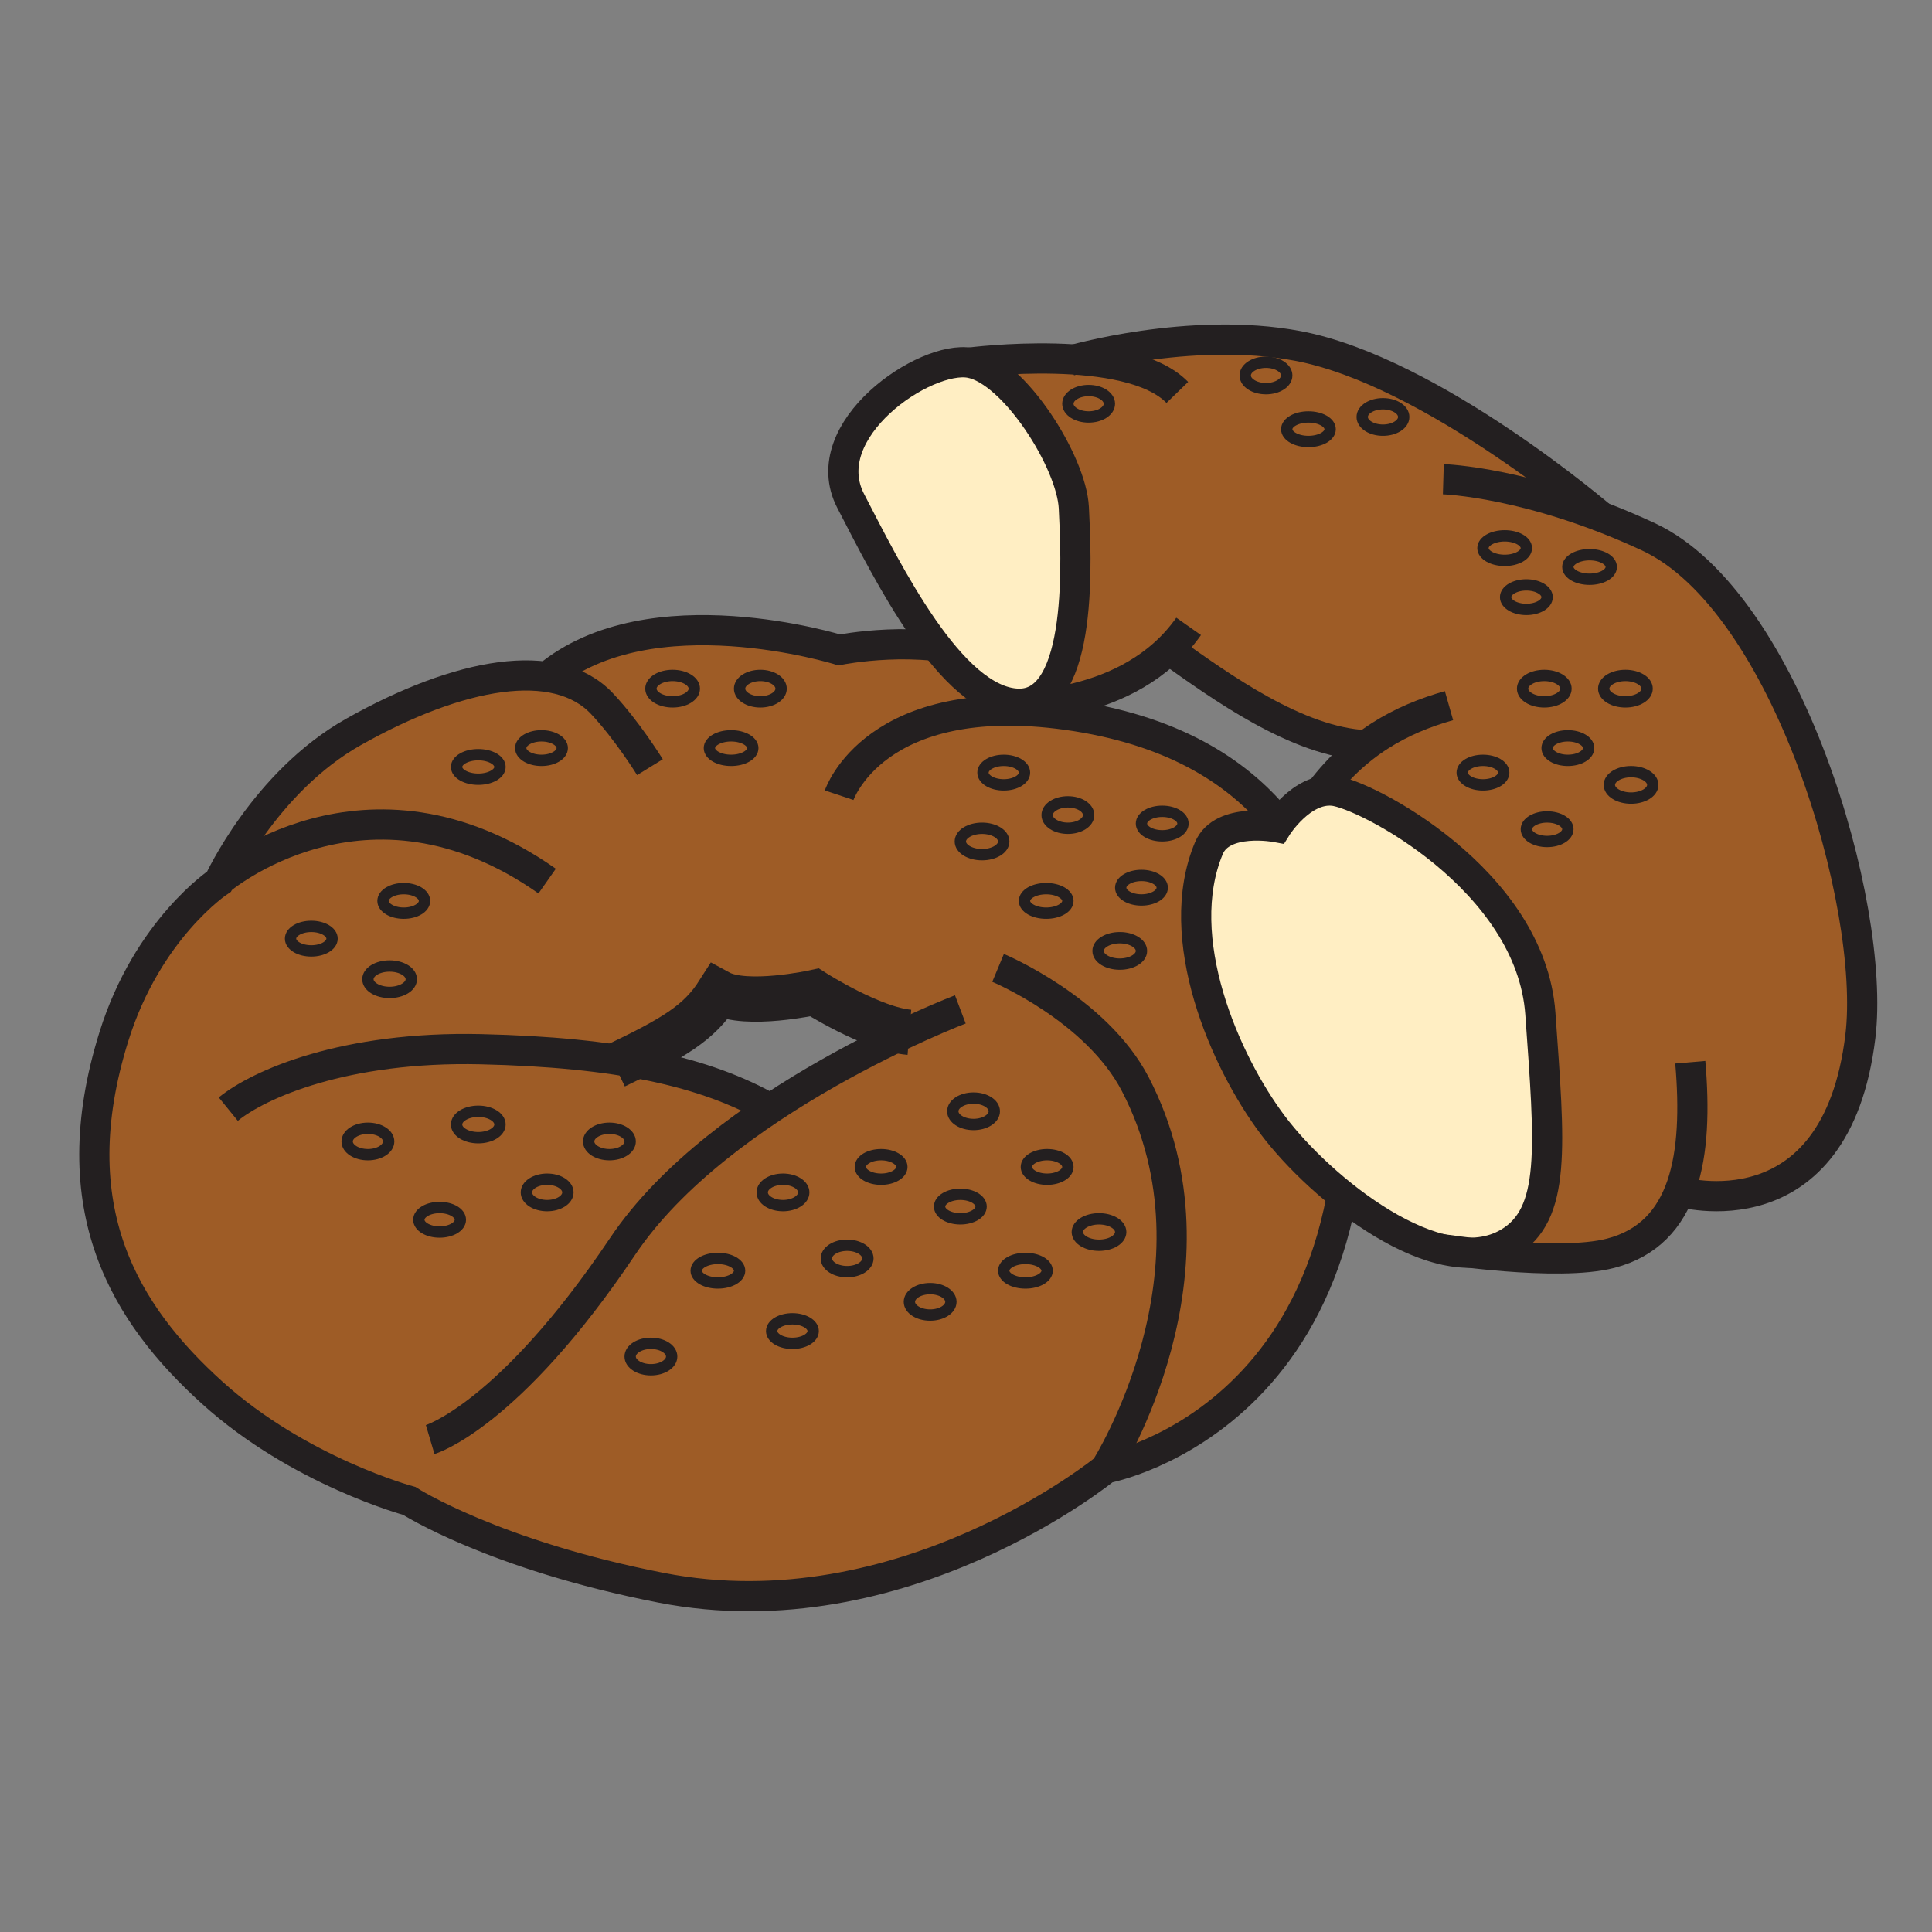 <svg width="1024" height="1024" viewBox="0 0 1024 1024" fill="none" xmlns="http://www.w3.org/2000/svg">
<rect x="0" y="0" width="1024" height="1024" fill="#808080" stroke="none"/>
<g id="turkish_food/turkish_bagel">
<path id="Vector" d="M706.835 538.715C701.846 485.792 679.318 379.461 570.135 379.461C570.135 379.461 555.194 360.295 521.524 348.093C487.855 335.891 445.141 344.63 445.141 344.63C445.141 344.63 344.797 312.841 290.136 359.209C290.136 359.209 227.747 354.737 187.553 388.379C145.991 423.158 128.58 457.618 128.58 457.618C128.58 457.618 78.255 492.666 60.422 549.562C31.729 641.072 66.588 696.895 112.641 738.408C158.694 779.921 229.461 794.499 229.461 794.499C229.461 794.499 260.598 831.208 350.759 841.621C498.472 858.679 586.638 778.4 586.638 778.4C586.638 778.4 651.162 763.068 687.697 695.784C722.992 630.901 710.532 578.094 706.835 538.715ZM419.454 589.363L334.474 561.189L383.085 526.691C396.428 535.086 430.251 526.052 430.251 526.052C430.251 526.052 474.039 545.959 493.445 545.308L419.454 589.363Z" fill="#9E5C26"/>
<path id="Vector_2" d="M509 535C509 535 381.817 583.24 329.905 660.75C269.55 750.668 228 763 228 763" stroke="#231F20" stroke-width="16" stroke-miterlimit="10"/>
<path id="Vector_3" d="M121 587.861C137.257 574.631 182.635 554.426 254.9 556.097C327.165 557.769 373.576 567.744 409 588" stroke="#231F20" stroke-width="16" stroke-miterlimit="10"/>
<path id="Vector_4" d="M586.123 778C586.123 778 652.808 673.138 601.76 574.69C581.017 534.682 529 513 529 513" stroke="#231F20" stroke-width="16" stroke-miterlimit="10"/>
<path id="Vector_5" d="M444.769 421.476C444.769 421.476 463.698 364.811 565.383 378.878C675.824 394.224 703.815 465.955 711.42 518.618C744.65 749.336 586.165 778.225 586.165 778.225C586.165 778.225 478.434 866.517 350.47 841.554C261.476 824.174 216.934 795.515 216.934 795.515C216.934 795.515 158.576 779.798 112.564 738.248C66.552 696.698 31.75 640.825 60.417 549.234C78.234 492.286 116.092 467.259 116.092 467.259C116.092 467.259 140.184 414.481 187.41 387.907C243.455 356.357 294.771 347.201 319.055 372.931C332.475 387.152 344.489 406.616 344.489 406.616" stroke="#231F20" stroke-width="16" stroke-miterlimit="10"/>
<path id="Vector_6" d="M575 379C575 379 554.75 359.914 521.097 347.868C487.444 335.823 444.81 344.461 444.81 344.461C444.81 344.461 344.593 313.178 290 358.807" stroke="#231F20" stroke-width="16" stroke-miterlimit="10"/>
<path id="Vector_7" d="M326 565C356.965 550.205 370.568 542.216 380.872 526C395.473 533.951 431.666 526 431.666 526C431.666 526 462.439 545.55 482 547.136" stroke="#231F20" stroke-width="24" stroke-miterlimit="10"/>
<path id="Vector_8" d="M116 467C116 467 193.966 399.5 290 467" stroke="#231F20" stroke-width="16" stroke-miterlimit="10"/>
<path id="Vector_9" d="M449 674C455.075 674 460 670.866 460 667C460 663.134 455.075 660 449 660C442.925 660 438 663.134 438 667C438 670.866 442.925 674 449 674Z" fill="#9E5C26" stroke="#231F20" stroke-width="6.014" stroke-miterlimit="10"/>
<path id="Vector_10" d="M467 625C473.075 625 478 622.09 478 618.5C478 614.91 473.075 612 467 612C460.925 612 456 614.91 456 618.5C456 622.09 460.925 625 467 625Z" fill="#9E5C26" stroke="#231F20" stroke-width="6.014" stroke-miterlimit="10"/>
<path id="Vector_11" d="M323 612C329.075 612 334 608.866 334 605C334 601.134 329.075 598 323 598C316.925 598 312 601.134 312 605C312 608.866 316.925 612 323 612Z" fill="#9E5C26" stroke="#231F20" stroke-width="6.014" stroke-miterlimit="10"/>
<path id="Vector_12" d="M290 639C296.075 639 301 635.866 301 632C301 628.134 296.075 625 290 625C283.925 625 279 628.134 279 632C279 635.866 283.925 639 290 639Z" fill="#9E5C26" stroke="#231F20" stroke-width="6.014" stroke-miterlimit="10"/>
<path id="Vector_13" d="M253.5 603C259.851 603 265 599.866 265 596C265 592.134 259.851 589 253.5 589C247.149 589 242 592.134 242 596C242 599.866 247.149 603 253.5 603Z" fill="#9E5C26" stroke="#231F20" stroke-width="6.014" stroke-miterlimit="10"/>
<path id="Vector_14" d="M233 653C239.075 653 244 650.09 244 646.5C244 642.91 239.075 640 233 640C226.925 640 222 642.91 222 646.5C222 650.09 226.925 653 233 653Z" fill="#9E5C26" stroke="#231F20" stroke-width="6.014" stroke-miterlimit="10"/>
<path id="Vector_15" d="M195 612C201.075 612 206 608.866 206 605C206 601.134 201.075 598 195 598C188.925 598 184 601.134 184 605C184 608.866 188.925 612 195 612Z" fill="#9E5C26" stroke="#231F20" stroke-width="6.014" stroke-miterlimit="10"/>
<path id="Vector_16" d="M206.5 526C212.851 526 218 522.866 218 519C218 515.134 212.851 512 206.5 512C200.149 512 195 515.134 195 519C195 522.866 200.149 526 206.5 526Z" fill="#9E5C26" stroke="#231F20" stroke-width="6.014" stroke-miterlimit="10"/>
<path id="Vector_17" d="M214 484C220.075 484 225 481.09 225 477.5C225 473.91 220.075 471 214 471C207.925 471 203 473.91 203 477.5C203 481.09 207.925 484 214 484Z" fill="#9E5C26" stroke="#231F20" stroke-width="6.014" stroke-miterlimit="10"/>
<path id="Vector_18" d="M165 504C171.075 504 176 501.09 176 497.5C176 493.91 171.075 491 165 491C158.925 491 154 493.91 154 497.5C154 501.09 158.925 504 165 504Z" fill="#9E5C26" stroke="#231F20" stroke-width="6.014" stroke-miterlimit="10"/>
<path id="Vector_19" d="M253.5 413C259.851 413 265 410.09 265 406.5C265 402.91 259.851 400 253.5 400C247.149 400 242 402.91 242 406.5C242 410.09 247.149 413 253.5 413Z" fill="#9E5C26" stroke="#231F20" stroke-width="6.014" stroke-miterlimit="10"/>
<path id="Vector_20" d="M287 403C293.075 403 298 400.09 298 396.5C298 392.91 293.075 390 287 390C280.925 390 276 392.91 276 396.5C276 400.09 280.925 403 287 403Z" fill="#9E5C26" stroke="#231F20" stroke-width="6.014" stroke-miterlimit="10"/>
<path id="Vector_21" d="M356.5 372C362.851 372 368 368.866 368 365C368 361.134 362.851 358 356.5 358C350.149 358 345 361.134 345 365C345 368.866 350.149 372 356.5 372Z" fill="#9E5C26" stroke="#231F20" stroke-width="6.014" stroke-miterlimit="10"/>
<path id="Vector_22" d="M403 372C409.075 372 414 368.866 414 365C414 361.134 409.075 358 403 358C396.925 358 392 361.134 392 365C392 368.866 396.925 372 403 372Z" fill="#9E5C26" stroke="#231F20" stroke-width="6.014" stroke-miterlimit="10"/>
<path id="Vector_23" d="M387.5 403C393.851 403 399 400.09 399 396.5C399 392.91 393.851 390 387.5 390C381.149 390 376 392.91 376 396.5C376 400.09 381.149 403 387.5 403Z" fill="#9E5C26" stroke="#231F20" stroke-width="6.014" stroke-miterlimit="10"/>
<path id="Vector_24" d="M554.5 484C560.851 484 566 481.09 566 477.5C566 473.91 560.851 471 554.5 471C548.149 471 543 473.91 543 477.5C543 481.09 548.149 484 554.5 484Z" fill="#9E5C26" stroke="#231F20" stroke-width="6.014" stroke-miterlimit="10"/>
<path id="Vector_25" d="M593.5 511C599.851 511 605 507.866 605 504C605 500.134 599.851 497 593.5 497C587.149 497 582 500.134 582 504C582 507.866 587.149 511 593.5 511Z" fill="#9E5C26" stroke="#231F20" stroke-width="6.014" stroke-miterlimit="10"/>
<path id="Vector_26" d="M648 484C654.075 484 659 481.09 659 477.5C659 473.91 654.075 471 648 471C641.925 471 637 473.91 637 477.5C637 481.09 641.925 484 648 484Z" fill="#9E5C26" stroke="#231F20" stroke-width="6.014" stroke-miterlimit="10"/>
<path id="Vector_27" d="M605 477C611.075 477 616 474.09 616 470.5C616 466.91 611.075 464 605 464C598.925 464 594 466.91 594 470.5C594 474.09 598.925 477 605 477Z" fill="#9E5C26" stroke="#231F20" stroke-width="6.014" stroke-miterlimit="10"/>
<path id="Vector_28" d="M616 443C622.075 443 627 440.09 627 436.5C627 432.91 622.075 430 616 430C609.925 430 605 432.91 605 436.5C605 440.09 609.925 443 616 443Z" fill="#9E5C26" stroke="#231F20" stroke-width="6.014" stroke-miterlimit="10"/>
<path id="Vector_29" d="M566 439C572.075 439 577 435.866 577 432C577 428.134 572.075 425 566 425C559.925 425 555 428.134 555 432C555 435.866 559.925 439 566 439Z" fill="#9E5C26" stroke="#231F20" stroke-width="6.014" stroke-miterlimit="10"/>
<path id="Vector_30" d="M520.5 453C526.851 453 532 449.866 532 446C532 442.134 526.851 439 520.5 439C514.149 439 509 442.134 509 446C509 449.866 514.149 453 520.5 453Z" fill="#9E5C26" stroke="#231F20" stroke-width="6.014" stroke-miterlimit="10"/>
<path id="Vector_31" d="M532 416C538.075 416 543 413.09 543 409.5C543 405.91 538.075 403 532 403C525.925 403 521 405.91 521 409.5C521 413.09 525.925 416 532 416Z" fill="#9E5C26" stroke="#231F20" stroke-width="6.014" stroke-miterlimit="10"/>
<path id="Vector_32" d="M415 639C421.075 639 426 635.866 426 632C426 628.134 421.075 625 415 625C408.925 625 404 628.134 404 632C404 635.866 408.925 639 415 639Z" fill="#9E5C26" stroke="#231F20" stroke-width="6.014" stroke-miterlimit="10"/>
<path id="Vector_33" d="M420 712C426.075 712 431 709.09 431 705.5C431 701.91 426.075 699 420 699C413.925 699 409 701.91 409 705.5C409 709.09 413.925 712 420 712Z" fill="#9E5C26" stroke="#231F20" stroke-width="6.014" stroke-miterlimit="10"/>
<path id="Vector_34" d="M345 726C351.075 726 356 722.866 356 719C356 715.134 351.075 712 345 712C338.925 712 334 715.134 334 719C334 722.866 338.925 726 345 726Z" fill="#9E5C26" stroke="#231F20" stroke-width="6.014" stroke-miterlimit="10"/>
<path id="Vector_35" d="M380.5 680C386.851 680 392 677.09 392 673.5C392 669.91 386.851 667 380.5 667C374.149 667 369 669.91 369 673.5C369 677.09 374.149 680 380.5 680Z" fill="#9E5C26" stroke="#231F20" stroke-width="6.014" stroke-miterlimit="10"/>
<path id="Vector_36" d="M509 646C515.075 646 520 643.09 520 639.5C520 635.91 515.075 633 509 633C502.925 633 498 635.91 498 639.5C498 643.09 502.925 646 509 646Z" fill="#9E5C26" stroke="#231F20" stroke-width="6.014" stroke-miterlimit="10"/>
<path id="Vector_37" d="M516 596C522.075 596 527 592.866 527 589C527 585.134 522.075 582 516 582C509.925 582 505 585.134 505 589C505 592.866 509.925 596 516 596Z" fill="#9E5C26" stroke="#231F20" stroke-width="6.014" stroke-miterlimit="10"/>
<path id="Vector_38" d="M555 625C561.075 625 566 622.09 566 618.5C566 614.91 561.075 612 555 612C548.925 612 544 614.91 544 618.5C544 622.09 548.925 625 555 625Z" fill="#9E5C26" stroke="#231F20" stroke-width="6.014" stroke-miterlimit="10"/>
<path id="Vector_39" d="M493 697C499.075 697 504 693.866 504 690C504 686.134 499.075 683 493 683C486.925 683 482 686.134 482 690C482 693.866 486.925 697 493 697Z" fill="#9E5C26" stroke="#231F20" stroke-width="6.014" stroke-miterlimit="10"/>
<path id="Vector_40" d="M543.5 680C549.851 680 555 677.09 555 673.5C555 669.91 549.851 667 543.5 667C537.149 667 532 669.91 532 673.5C532 677.09 537.149 680 543.5 680Z" fill="#9E5C26" stroke="#231F20" stroke-width="6.014" stroke-miterlimit="10"/>
<path id="Vector_41" d="M582.5 660C588.851 660 594 656.866 594 653C594 649.134 588.851 646 582.5 646C576.149 646 571 649.134 571 653C571 656.866 576.149 660 582.5 660Z" fill="#9E5C26" stroke="#231F20" stroke-width="6.014" stroke-miterlimit="10"/>
<path id="Vector_42" d="M688.139 443.204C688.139 443.204 639.619 436.92 641.602 457.104C643.585 477.287 636.562 554.849 671.855 592.568C707.147 630.286 739.652 657.023 782.069 666.29C861.379 683.594 897.043 634.753 897.043 634.753C897.043 634.753 967.871 646.631 979.064 579.167C990.257 511.704 977.593 423.173 940.88 360.689C904.168 298.204 840.643 271.634 840.643 271.634C840.643 271.634 782.389 219.363 740.956 202.34C648.075 164.135 591.918 191.474 591.918 191.474L508.324 192.344C508.324 192.344 442.228 213.91 450.76 256.07C459.292 298.23 511.598 383.343 544.716 373.027C577.835 362.711 624.857 341.631 624.857 341.631C624.857 341.631 657.976 377.468 688.996 385.276C720.016 393.083 734.522 395.899 734.522 395.899C709.974 404.205 694.125 419.615 688.139 443.204Z" fill="#9E5C26"/>
<path id="Vector_43" d="M676.632 438.425C676.632 438.425 689.75 417.417 706.639 419.095C723.527 420.773 811.354 466.337 816.42 537.198C821.485 608.06 824.934 643.683 799.531 658.67C762.343 680.587 699.894 629.99 674.555 596.25C649.216 562.51 620.696 497.169 640.778 449.467C647.754 432.942 676.632 438.425 676.632 438.425Z" fill="#FFEEC3" stroke="#231F20" stroke-width="16" stroke-miterlimit="10"/>
<path id="Vector_44" d="M763 661.876C763 661.876 825.408 671.603 853.68 664.253C893.615 653.871 900.102 612.355 895.892 563" stroke="#231F20" stroke-width="16" stroke-miterlimit="10"/>
<path id="Vector_45" d="M890.149 631.617C890.149 631.617 973.13 655.924 986.044 549.267C994.419 479.903 947.008 318.67 873.77 284.55C811.119 255.382 765 254 765 254" stroke="#231F20" stroke-width="16" stroke-miterlimit="10"/>
<path id="Vector_46" d="M850 275C850 275 759.335 196.89 687.99 183.381C630.566 172.535 567 191.256 567 191.256" stroke="#231F20" stroke-width="16" stroke-miterlimit="10"/>
<path id="Vector_47" d="M630 332C598.458 376.872 536 373.962 536 373.962" stroke="#231F20" stroke-width="16" stroke-miterlimit="10"/>
<path id="Vector_48" d="M514 192.191C514 192.191 598.152 181.321 624 208" stroke="#231F20" stroke-width="16" stroke-miterlimit="10"/>
<path id="Vector_49" d="M514.264 192.34C490.42 187.893 431.383 227.897 450.886 265.511C470.39 303.125 504.095 371.773 539.481 372.986C574.868 374.2 570.348 293.389 569.154 269.126C567.96 244.864 537.542 196.658 514.264 192.34Z" fill="#FFEEC3" stroke="#231F20" stroke-width="16" stroke-miterlimit="10"/>
<path id="Vector_50" d="M619 344C647.252 364.085 687.448 393.247 724 395" stroke="#231F20" stroke-width="16" stroke-miterlimit="10"/>
<path id="Vector_51" d="M768 374C742.666 381.215 718.553 393.757 698 422" stroke="#231F20" stroke-width="16" stroke-miterlimit="10"/>
<path id="Vector_52" d="M786 416C792.075 416 797 413.09 797 409.5C797 405.91 792.075 403 786 403C779.925 403 775 405.91 775 409.5C775 413.09 779.925 416 786 416Z" fill="#9E5C26" stroke="#231F20" stroke-width="6.014" stroke-miterlimit="10"/>
<path id="Vector_53" d="M820 446C826.075 446 831 443.09 831 439.5C831 435.91 826.075 433 820 433C813.925 433 809 435.91 809 439.5C809 443.09 813.925 446 820 446Z" fill="#9E5C26" stroke="#231F20" stroke-width="6.014" stroke-miterlimit="10"/>
<path id="Vector_54" d="M831 403C837.075 403 842 400.09 842 396.5C842 392.91 837.075 390 831 390C824.925 390 820 392.91 820 396.5C820 400.09 824.925 403 831 403Z" fill="#9E5C26" stroke="#231F20" stroke-width="6.014" stroke-miterlimit="10"/>
<path id="Vector_55" d="M864.5 423C870.851 423 876 419.866 876 416C876 412.134 870.851 409 864.5 409C858.149 409 853 412.134 853 416C853 419.866 858.149 423 864.5 423Z" fill="#9E5C26" stroke="#231F20" stroke-width="6.014" stroke-miterlimit="10"/>
<path id="Vector_56" d="M693.5 234C699.851 234 705 231.09 705 227.5C705 223.91 699.851 221 693.5 221C687.149 221 682 223.91 682 227.5C682 231.09 687.149 234 693.5 234Z" fill="#9E5C26" stroke="#231F20" stroke-width="6.014" stroke-miterlimit="10"/>
<path id="Vector_57" d="M577 221C583.075 221 588 217.866 588 214C588 210.134 583.075 207 577 207C570.925 207 566 210.134 566 214C566 217.866 570.925 221 577 221Z" fill="#9E5C26" stroke="#231F20" stroke-width="6.014" stroke-miterlimit="10"/>
<path id="Vector_58" d="M733 228C739.075 228 744 224.866 744 221C744 217.134 739.075 214 733 214C726.925 214 722 217.134 722 221C722 224.866 726.925 228 733 228Z" fill="#9E5C26" stroke="#231F20" stroke-width="6.014" stroke-miterlimit="10"/>
<path id="Vector_59" d="M671 206C677.075 206 682 202.866 682 199C682 195.134 677.075 192 671 192C664.925 192 660 195.134 660 199C660 202.866 664.925 206 671 206Z" fill="#9E5C26" stroke="#231F20" stroke-width="6.014" stroke-miterlimit="10"/>
<path id="Vector_60" d="M861.5 372C867.851 372 873 368.866 873 365C873 361.134 867.851 358 861.5 358C855.149 358 850 361.134 850 365C850 368.866 855.149 372 861.5 372Z" fill="#9E5C26" stroke="#231F20" stroke-width="6.014" stroke-miterlimit="10"/>
<path id="Vector_61" d="M818.5 372C824.851 372 830 368.866 830 365C830 361.134 824.851 358 818.5 358C812.149 358 807 361.134 807 365C807 368.866 812.149 372 818.5 372Z" fill="#9E5C26" stroke="#231F20" stroke-width="6.014" stroke-miterlimit="10"/>
<path id="Vector_62" d="M797.5 297C803.851 297 809 294.09 809 290.5C809 286.91 803.851 284 797.5 284C791.149 284 786 286.91 786 290.5C786 294.09 791.149 297 797.5 297Z" fill="#9E5C26" stroke="#231F20" stroke-width="6.014" stroke-miterlimit="10"/>
<path id="Vector_63" d="M842.5 307C848.851 307 854 304.09 854 300.5C854 296.91 848.851 294 842.5 294C836.149 294 831 296.91 831 300.5C831 304.09 836.149 307 842.5 307Z" fill="#9E5C26" stroke="#231F20" stroke-width="6.014" stroke-miterlimit="10"/>
<path id="Vector_64" d="M809 323C815.075 323 820 320.09 820 316.5C820 312.91 815.075 310 809 310C802.925 310 798 312.91 798 316.5C798 320.09 802.925 323 809 323Z" fill="#9E5C26" stroke="#231F20" stroke-width="6.014" stroke-miterlimit="10"/>
</g>
</svg>
